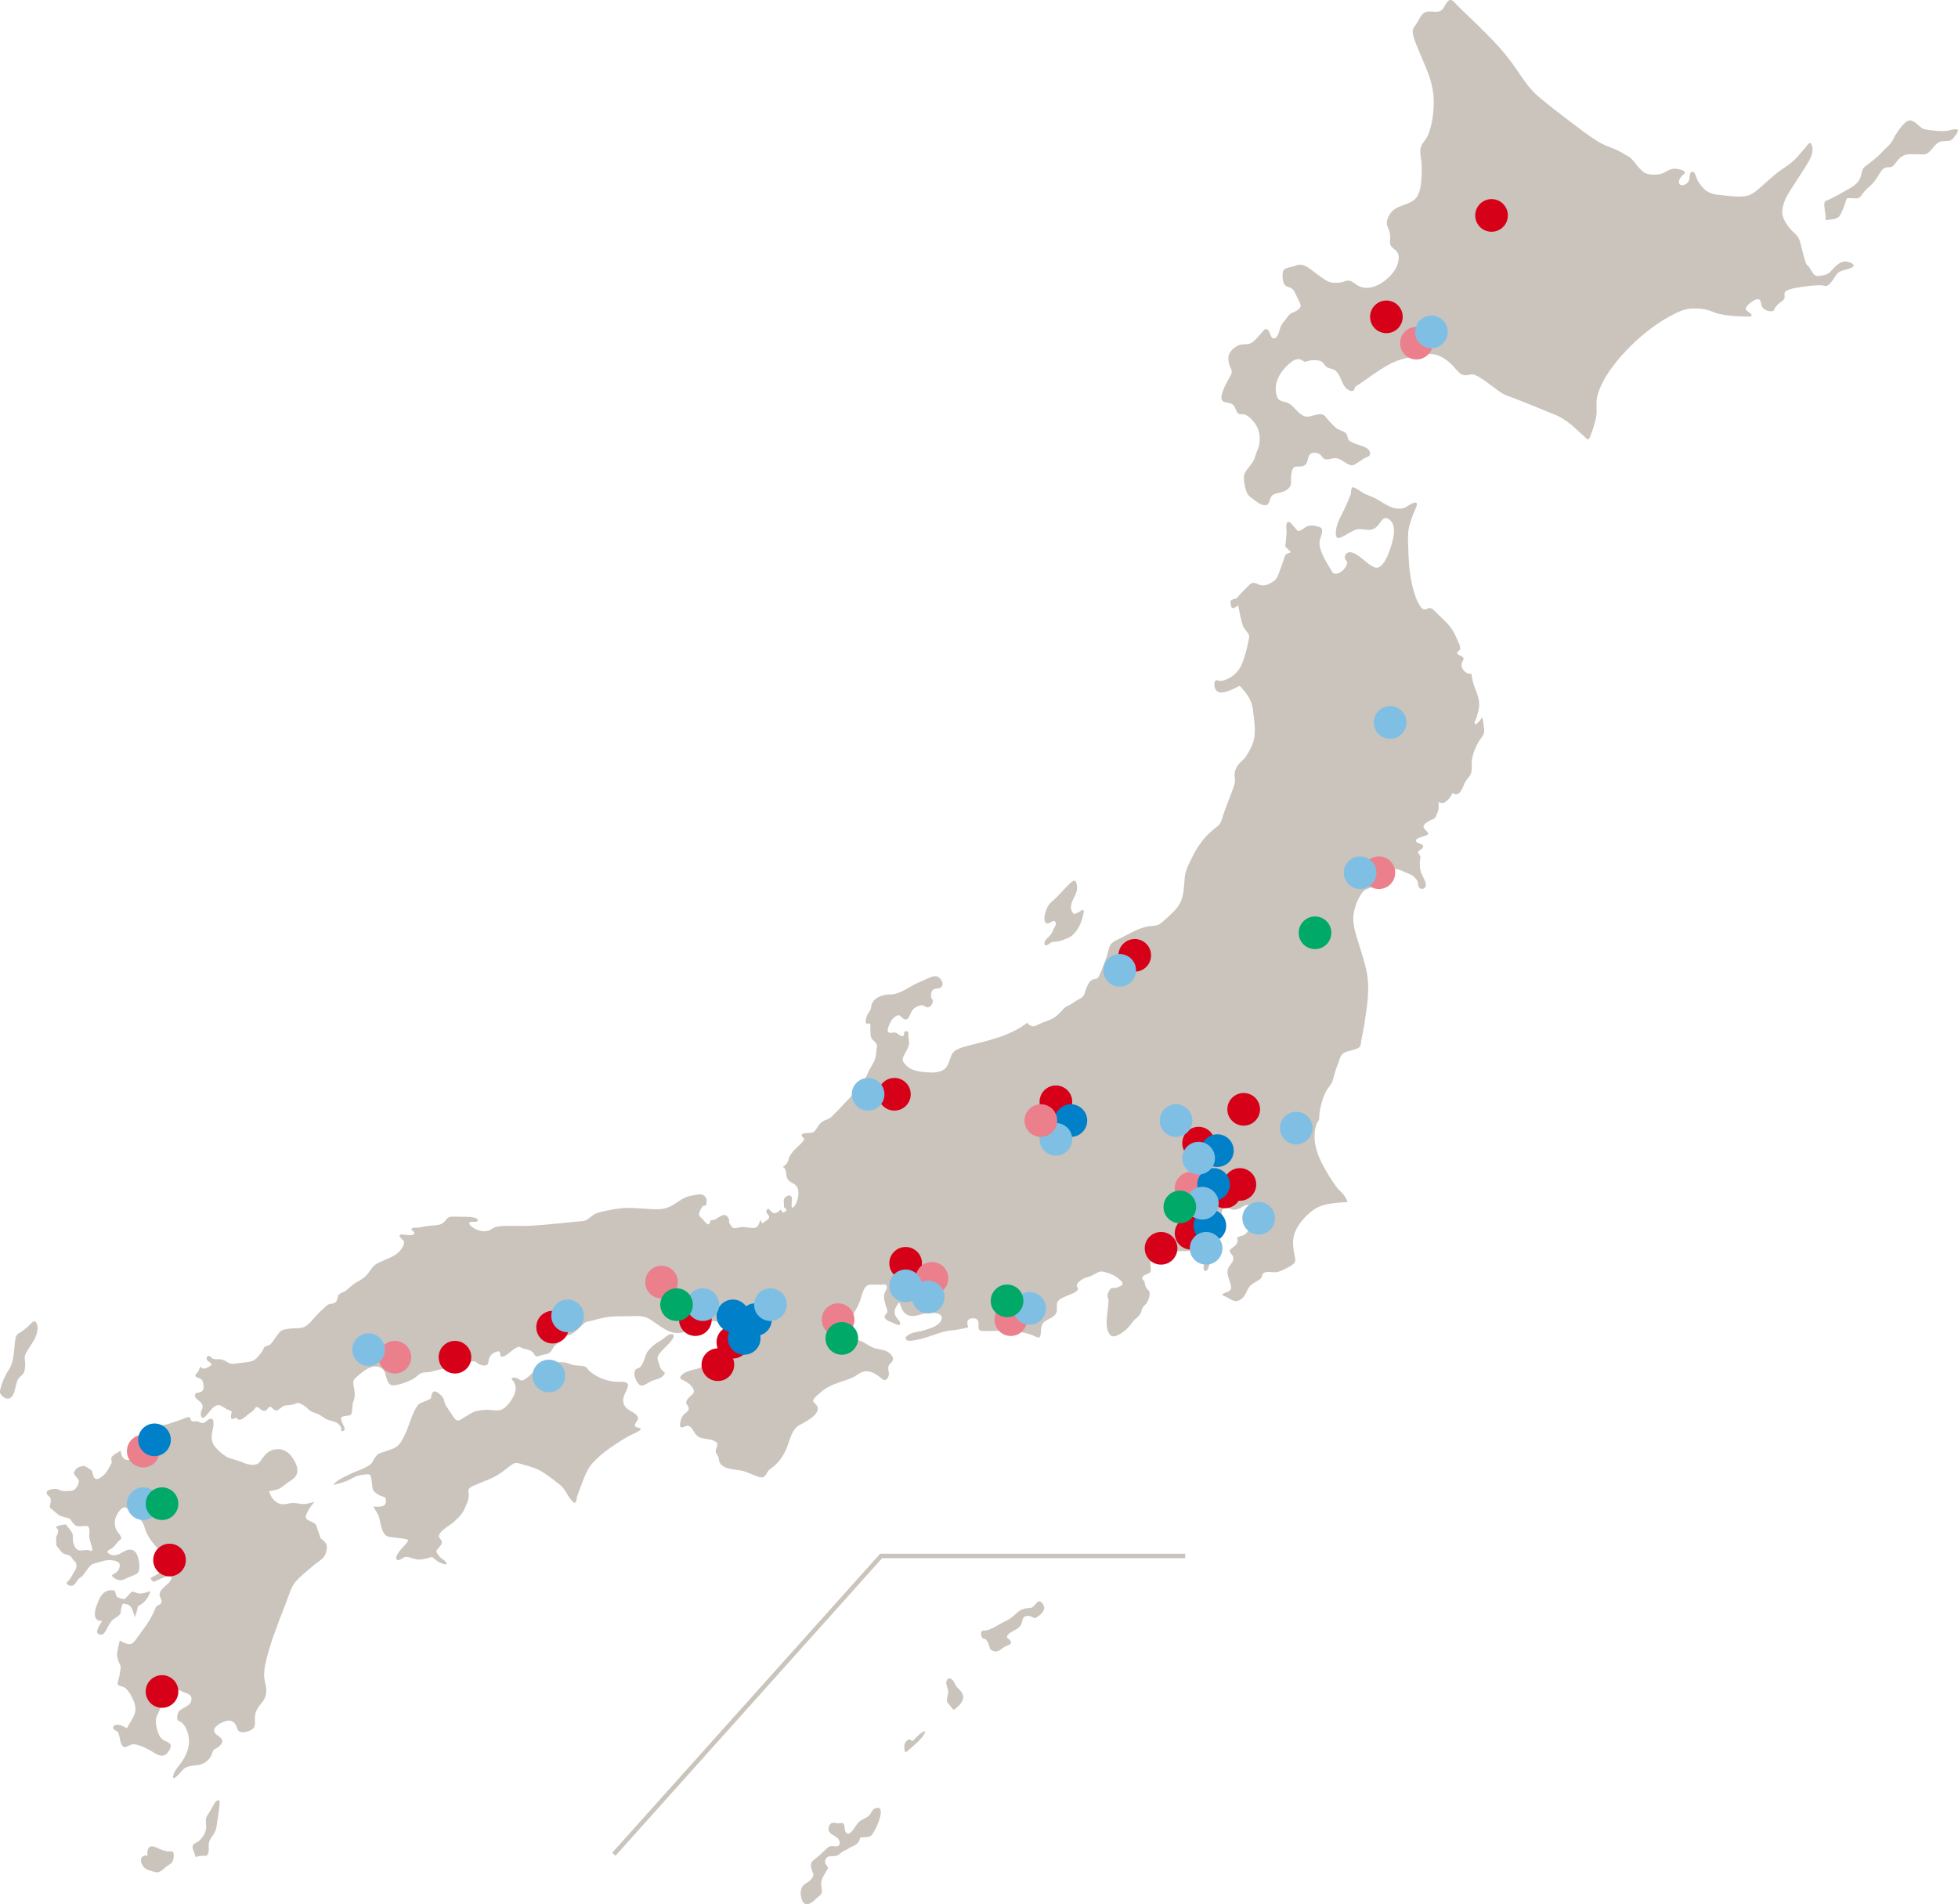 <?xml version="1.0" encoding="UTF-8"?>
<svg id="_レイヤー_2" data-name="レイヤー_2" xmlns="http://www.w3.org/2000/svg" viewBox="0 0 440 427.9">
  <defs>
    <style>
      .cls-1 {
        fill: #d70019;
      }

      .cls-2 {
        fill: #80bfe4;
      }

      .cls-3 {
        fill: #eb808c;
      }

      .cls-4 {
        fill: none;
        stroke: #cac4bc;
      }

      .cls-5 {
        fill: #cac4bc;
      }

      .cls-6 {
        fill: #00a968;
      }

      .cls-7 {
        fill: #0080c8;
      }
    </style>
  </defs>
  <g id="main">
    <g>
      <g>
        <path class="cls-5" d="M333.11,161.17c-.12.22-1.53,2.13-1.72,1.44-.12-.4.33-1.09.44-1.46.23-.7.41-1.5.53-2.23.23-1.4-.43-3.15-.95-4.4-.41-.99-.62-2.09-.77-3.16-.52.21-1.07-.07-1.46-.43-.78-.74-.98-1.54-.43-2.48.46-.79-.28-.9-.85-1.24-.93-.55-.23-.72.11-1.17.38-.51-.27-1.65-.47-2.15-.43-1.08-.97-2.13-1.66-3.04-.77-1.01-1.77-1.86-2.67-2.73-.43-.41-1.41-1.67-2.1-1.47-.69.21-1.04.64-1.67-.06-.15-.18-.3-.38-.42-.58-.45-.7-.78-1.49-1.04-2.29-1.19-3.45-1.45-7.27-1.52-10.93-.03-1.35-.16-2.82.14-4.15.3-1.32.76-2.58,1.26-3.82.12-.29.86-1.57.41-1.81-.69-.37-2.09.94-2.79,1.15-2.27.65-4.22-.92-6.11-2.01-.88-.52-1.84-.77-2.75-1.22-.83-.41-1.67-1.21-2.57-1.43-.55-.14-.38,1.31-.54,1.67-.32.73-.61,1.47-.92,2.2-.76,1.78-2.02,3.63-2.33,5.56-.06.41-.26,1.8.36,1.94.6.13,1.45-.5,1.95-.77.67-.36,1.34-.79,2.05-1.06,1.16-.42,2.4.24,3.6-.04,1.01-.24,1.58-1.06,2.16-1.9.66-.94,1.46-.85,2.2,0,1.33,1.52.42,4.4-.13,6.1-.39,1.23-1.76,4.96-3.51,4.3-1.88-.73-3.13-2.7-5.06-3.32-.86-.28-1.74.15-1.67,1.24.03.45.34.46.49.78.14.31-.07.74-.21,1.01-.43.83-1.19,1.49-2.06,1.69-.94.21-1.07-.46-1.51-1.15-.86-1.35-1.67-2.74-2.17-4.3-.27-.81-.33-1.45-.11-2.28.2-.73.96-2.31-.02-2.69-.82-.33-1.77-.53-2.65-.28-.76.2-1.4,1.04-2.16,1.14-.52.07-2.17-3.17-2.67-1.69-.2.59,0,1.31-.03,1.93-.04.8-.12,1.6-.19,2.4-.04.33-.2.76.04.99.39.36.78.73,1.16,1.1-.48.23-1.2.34-1.38.89-.31.98-.65,1.95-1.02,2.91-.28.74-.59,1.96-1.21,2.49-.95.8-2.42,1.54-3.6,1-.56-.26-1.26-.6-1.84-.18-.39.28-.73.65-1.07.99-.7.7-1.37,1.43-2.04,2.17-.37.42-1.48.2-1.44.9.03.41.03.98.3,1.31.3.37,1.15-.31,1.42-.51.28,1.48.56,2.99,1.01,4.44.29.91,1.04,1.38,1.4,2.2.17.39-.04,1-.11,1.39-.33,1.71-.77,3.43-1.41,5.03-.74,1.82-2.13,3.12-3.92,3.72-.36.13-.76.22-1.16.19-.23-.02-.5-.23-.73-.16-.57.18-.46,1.28-.32,1.71.59,1.8,2.77.86,3.92.36.53-.23,1.04-.48,1.54-.76.21-.11.64.52.77.67,1.28,1.41,2.1,2.81,2.34,4.77.23,1.88.55,3.91.36,5.81-.17,1.58-1.17,3.44-2.03,4.7-.51.74-1.28,1.17-1.78,1.91-.49.73-.83,1.76-.64,2.65.27,1.27-.54,2.88-.96,4.03-.55,1.51-1.16,3.01-1.67,4.53-.25.77-.49,1.86-1.15,2.37-.5.39-1,.76-1.47,1.18-1.76,1.55-3.08,3.39-4.16,5.53-.74,1.48-1.67,3.13-1.83,4.84-.16,1.69-.17,3.35-.71,4.98-.62,1.85-2.3,3.22-3.67,4.46-.54.49-1.18,1.13-1.88,1.33-.62.18-1.31.12-1.94.24-2.34.41-4.47,1.81-6.6,2.84-.69.33-1.53.7-1.96,1.41-.31.53-.4,1.31-.59,1.9-.53,1.61-1.1,3.23-1.81,4.77-.22.49-.37.85-.94.89-1.12.09-1.56,1.05-2,2.02-.23.53-.39,1.47-.75,1.91-.28.35-.91.6-1.28.82-.8.51-1.62,1.11-2.48,1.48-.4.17-.72.62-1.01.92-.47.51-.96,1.01-1.51,1.41-1.14.82-2.59,1.05-3.82,1.72-.45.25-.94.47-1.45.31-.19-.06-1.18-.48-.83-.85-3.87,3.02-8.59,4.03-13.17,5.2-1,.25-2.02.51-2.94,1.02-.89.5-1.15,1.26-1.47,2.23-.32.96-.7,1.92-1.62,2.37-.86.42-1.88.52-2.8.47-1.32-.05-2.62-.17-3.88-.63-.74-.25-1.35-.75-1.87-1.37-.63-.76-.46-1.19-.04-2,.34-.67.78-1.35,1-2.08.2-.67-.08-1.63-.13-2.31,0-.2.08-.63-.08-.77-.22-.2-.68-.16-.78.17-.1.29-.06.91-.5.84-.44-.08-.85-.46-1.22-.71-.56-.37-1.25.17-1.81-.13-.68-.37.43-2.44.68-2.8.33-.45,1.43-1.53,1.97-.87.49.58,1.32,1.16,1.82.33.43-.71.66-1.69,1.37-2.16.46-.32,1-.57,1.55-.62.55-.05.85.45,1.37.48.71.03,1.55-1.3.96-1.93-.38-.41-.18-1.56.14-1.94.49-.57,1.52-.11,2.05-.79.56-.71-.17-1.85-.79-2.18-.91-.5-2.02.22-2.88.58-.98.41-1.97.84-2.91,1.36-1.61.9-3.26,2.05-5.14,2.01-1.58-.02-3.98.8-4.13,2.82-.06.74-.59,1.18-.88,1.83-.27.59-.79,2.25.31,1.88.57-.2.37.83.39,1.22.04.63-.03,1.76.4,2.27.49.57,1.26.97,1.07,1.88-.17.82-.13,1.66-.38,2.47-.31,1.02-.93,1.82-1.41,2.73-.29.55-.49,1.14-.78,1.7-1.04,2.07-2.9,3.7-4.43,5.36-.8.87-1.61,1.73-2.44,2.56-.45.43-1.02,1.14-1.64,1.32-.96.28-1.62.76-2.19,1.63-.48.73-.68,1.29-1.53,1.41-.47.07-1.64,0-2.01.29-.3.23.14.78.34.88.36.19-.22.83-.34.97-.63.73-1.4,1.29-2.02,2.03-.33.39-.65.82-.86,1.31-.2.43-.2.89-.48,1.3-.22.31-.51.58-.84.76-.23.11-.02.18.11.28.67.5.4,1.8.81,2.52.48.84,1.55.93,2.1,1.74.51.77.37,1.96.19,2.82-.09.39-.77,2.15-1.28,1.88-.21-.11,0-1.64-.01-1.98-.05-.97-.89-.84-1.48-.33-.28.25-.44.61-.35,1.01.1.41-.02.82.06,1.21.06.27.62.3.55.68-.04.22-.87.78-.98.41-.3-.95-.48-.27-1.06.07-.89.54-1.24,0-1.81-.65-.28-.31-.6,0-.67.35-.13.57.43.71.6,1.15.22.61-.63.97-1.01,1.29-.7.61-.59.19-.93-.46-.18.49-.43,1.45-.9,1.69-.87.45-2.28-.14-3.23-.06-.55.04-1.08.24-1.64.26-.53.02-.66-.33-.96-.72-.29-.39-.33-.49-.3-.94.04-.54-.55-1.31-1.07-1.3-.78,0-1.61.88-2.37,1.1-.24.07-.72-.04-.82.26-.08.21-.03.78-.39.73-.53-.08-.83-.6-1.15-.99-.28-.35-.68-.57-.91-.95-.3-.45.7-2.49,1.13-2.26.61.32.58-1.39.43-1.66-.61-1.05-1.53-.94-2.48-.74-.77.16-1.49.24-2.21.57-1.18.53-2.17,1.41-3.33,1.99-1.8.93-3.75.66-5.67.54-1.82-.1-3.69-.31-5.5-.09-1.11.13-2.21.32-3.3.55-.9.19-1.94.36-2.75.85-.7.44-1.23,1.11-2.03,1.37-.58.18-1.22.16-1.83.21-3.44.32-6.88.76-10.33.94-1.91.1-3.83-.03-5.74.03-.74.03-1.49.07-2.21.27-.55.16-.96.6-1.49.77-.86.29-1.97.15-2.79-.23-.28-.13-1.84-.95-1.54-1.5.29-.55,1.44.07,1.81-.41.29-.38-.41-.67-.63-.73-.96-.27-2-.2-2.99-.21-.78,0-1.58-.09-2.37-.01-.42.04-.72.22-.99.56-.5.65-1,1.13-1.81,1.26-1.15.17-2.29.18-3.45.42-.43.1-.88.2-1.33.23-.33.02-1-.15-1.22.23-.25.43.74.55.56,1.05-.26.73-2.23.22-2.77.22-1.13,0-.1.95.27,1.3.68.62-.4,2.05-.82,2.52-1.01,1.11-2.79,1.64-4.09,2.27-.49.24-1.09.46-1.51.83-.63.57-1.07,1.39-1.62,2.04-.69.82-1.42,1.24-2.33,1.73-.89.48-1.59,1.2-2.36,1.86-.54.45-1.79.63-1.93,1.41-.2,1.14-.5,1.55-1.65,1.65-.75.07-1.27.78-1.83,1.28-.8.7-1.5,1.46-2.19,2.28-.63.73-1.36,1.53-2.3,1.76-.98.24-2.09.1-3.1.26-.67.11-1.5.2-1.99.75-.6.65-1.05,1.43-1.58,2.14-.19.25-.4.53-.66.72-.31.23-.74.21-1.06.41-.32.2-.35.58-.53.89-.3.47-.67.88-1.02,1.31-.61.79-1.32,1.14-2.29,1.26-1.08.13-2.17.3-3.26.4-.97.1-1.55-.59-2.44-.91-.72-.25-1.58.03-2.23-.25-.3-.13-.41-.51-.74-.58-.38-.08-.67.24-.62.64.08.76,1.86,1,.7,1.65-.77.43-1.31.85-2,.19-.21-.2-.45.73-.5.87-.16.37-.61.49-.68.9-.08.51.48.61.81.73.47.18.75.41.86.94.22,1.06.29,2.06-.92,2.28-.33.07-.64-.01-.83.36-.21.43.08.87.4,1.13.88.7,1.69,1.31,1.02,2.49-.32.57-.25,2.24.67,1.53.76-.6,1.25-1.57,2.02-2.2.94-.77,1.5-.53,2.47.14.47.32.93.48,1.45.69.31.13.01.77,0,1.04-.02.35-.02.82.41.77.14-.02.72-.34.78-.28.61.8,1.22.4,1.86-.08.53-.4,1.05-.95,1.63-1.26.68-.36.78-1.61,1.62-.85.69.62,1.36,1.03,1.98.11.7-1.05.98.26,1.79.44.58.12,1.4-1.01,2.05-1.1.92-.13,1.68-.07,2.51-.5.65-.34,1.73.44,2.22.83.36.28.63.67,1.03.9.46.27.98.4,1.47.58.83.31,1.49,1.01,2.33,1.34.66.25,1.35.37,1.99.66.51.23,1.33,1.09,1.08,1.73-.13.33,1.07.35.74-.63-.16-.48-.93-1.7-.71-2.22.14-.34,1.61-.41,1.95-.52.73-.25.41-2.25.73-2.96.49-1.08.39-2.11.18-3.25-.2-1.06-.37-1.57.46-2.28,1.4-1.2,3.48-3.15,5.39-2.27,1.02.48,1.12,1.12,1.38,2.14.18.69.63,1.95,1.47,1.91,1.48-.08,3.12-.69,4.45-1.35.67-.33,1.08-.91,1.71-1.27.79-.46,1.64-.23,2.47-.45.62-.16,1.24-.33,1.86-.48.4-.09,1.11-.37,1.45-.09.21.15,1.14-.67,1.3-.79.5-.38.66-.28,1.29-.26.82.04,1.51-.06,2.29-.35.4-.14.81-.31,1.23-.36.55-.07.73.23,1.17.53.54.35,2.12.82,2.26-.24.16-1.13.4-1.85,1.5-2.31.59-.26,1.23-.48,1.19.38-.07,1.25,1.37.23,1.84-.12.53-.4,2.06-1.88,2.74-1.4.58.4,1.45.4,2.09.7.32.15.65.35.85.67.23.38.35.72.85.67.38-.04.72-.26,1.09-.34.46-.09.89-.11,1.33-.32.93-.43.93-1.45,1.75-2,.7-.46,1.26-1,1.81-1.66.25-.3,1.21-.45,1.57-.64,1.12-.58,1.87-1.53,2.8-2.38.55-.51,1.1-.49,1.78-.66,1-.24,1.98-.54,3-.73,1.77-.35,3.66-.26,5.46-.29,1.45-.03,3.19-.22,4.49.58,1.64.99,3.12,2.35,4.95,2.97,1.92.65,4.06-.26,5.83-1.02,1.52-.64,3.87-2.41,5.3-.71,1.44,1.72-.12,4.37-1.19,5.77-1.18,1.53-2.07,3.79-4.08,4.23-1.03.23-2.01.43-2.94.98-.47.28-1.38,1.01-.51,1.43.89.44,1.69.83,2.31,1.69.61.84.51,1.31-.23,1.91-.39.32-.79.69-1.01,1.17-.24.54.04.78.3,1.21.67,1.11-.68,1.45-1.12,2.11-.39.58-.64,1.38-.65,2.09-.03.99.77.46,1.31.27,1-.37,1.5.83,1.99,1.55.63.93,1.31,1.17,2.35,1.31.8.11,1.82.23,2.49.76.73.58-.4,1.55-.06,2.37.18.43.48.71.58,1.18.07.39.09.78.3,1.13.56.93,1.68,1.21,2.63,1.39.84.16,1.7.2,2.54.4.82.21,1.61.61,2.4.9.58.21,1.42.66,2.05.52.76-.17,1.02-1.46,1.67-1.87,1.82-1.19,3.13-3.05,3.9-5.17.6-1.67,1.04-3.79,2.67-4.68,1.26-.69,3.74-1.85,4.12-3.48.19-.77-.54-1.23-.94-1.71-.48-.56,1.02-1.65,1.35-1.96,1.54-1.44,3.14-2.04,5.05-2.67.79-.26,1.58-.5,2.35-.86.77-.34,1.38-.95,2.19-1.24,1.71-.61,3.22.48,4.55,1.61.8.68,1.56-.62,1.43-1.38-.07-.47-.2-.99-.11-1.47.09-.49.54-.73.82-1.1.68-.89-.38-1.91-1.11-2.28-.92-.47-1.98-.46-2.94-.8-.88-.29-1.67-.92-2.5-1.34-.74-.37-1.82-.58-2.45-1.11-.61-.5-.86-1.51-.91-2.28-.07-.97.41-1.57.88-2.34.88-1.42,1.7-2.81,2.14-4.44.21-.79.48-1.72,1.05-2.3.56-.59,1.66-.42,2.37-.41.41,0,.82.03,1.23.02.22,0,.61-.13.8,0,.79.55-.3,1.67-.36,2.27-.09.99.28,2.05.59,2.97.12.37.26.75.06,1.11-.13.25-.43.43-.49.72-.19.81,1.3,1.26,1.78,1.46.23.1,1.85,1.03,1.69.06-.1-.55-.65-.9-.91-1.35-.24-.4-.37-.88-.32-1.35.04-.48.26-.83.5-1.23.25-.41.53-.95.73-.28.23.77.55,1.59,1.18,2.1,1.69,1.35,3.84-.25,5.61-.22,1.09,0,3.32.25,2.33,1.91-.74,1.24-2.52,1.68-3.77,2.07-1.14.37-2.39.33-3.43.98-.26.16-.94.61-.66,1.02.33.48,1.19.35,1.65.28,2.37-.31,4.55-1.31,6.85-1.95.94-.28,1.93-.29,2.89-.45.89-.16,1.77-.33,2.65-.53-.14-.4-.25-.88-.17-1.31.17-.84,1.38-.88,1.97-.59.74.34.43,1.44.54,2.1.1.61.7.6,1.18.61,1.68.02,3.36-.09,5.04-.09,1.85,0,3.64.32,5.41.85.53.15,1.41.72,1.94.68.48-.04.43-1.92.49-2.26.36-2.08,2.9-1.69,3.45-3.46.21-.67-.1-1.69.21-2.26.38-.7,1.47-1.08,2.12-1.37.77-.35,1.81-.61,2.38-1.3.4-.51-.51-.74-.03-1.44.55-.78,1.5-1.27,2.37-1.49.92-.22,1.6-.79,2.44-1.13.69-.29,1.57.08,2.25.29.85.28,1.5.61,2.17,1.2.49.42,1.44,1.11.54,1.62-.44.24-.92.43-1.41.49-.35.06-.62-.13-.9.17-.37.4-.9,1.38-.62,1.96.31.67.06,1.83,0,2.53-.16,1.79-.72,4.36.5,5.86.6.75,1.74.12,2.37-.26,1.11-.65,1.93-1.54,2.68-2.6.58-.84,1.58-1.22,1.92-2.24.13-.39.21-.82.45-1.15.27-.37.63-.58.88-.99.37-.66.71-1.6.55-2.38-.07-.36-.33-.44-.54-.7-.28-.35-.42-.82-.51-1.27-.02-.11-.02-.42-.11-.49-.21-.16-.49-.43-.45-.73.09-.88,1.93-.71,1.93-1.69,0-.72-.27-1.38,0-2.08.32-.85,1.39-1.24,2.14-1.53,2.15-.83,4.48-.67,6.73-.74.57-.02,1.33-.12,1.85.18.51.3,1.33,1.4,1.4,2,.09.69-.61,1.41-.13,2.12.58.83,1-.71,1.1-1.05.21-.71.89-.67,1.35-1.19.52-.57.26-.61-.16-1.2-.42-.6-.9-1.2-1.2-1.86-.37-.8.72-1.88.58-2.76-.18-1.16.75-1.59,1.58-1.96.51-.22,1.43-.49,1.14-1.11-.28-.6-.57-1.35-.43-2.04.13-.68.89-1.18,1.48-.8.72.46,1.3.52,2.12.25.8-.26,1.44-.93,2.31-.93s3.71,2.62,2.57,3.52c-.35.27-.81.28-1.18.55-.33.25-.61.6-.86.93-.46.63-.86,1.54-1.6,1.82-.4.14-.84.22-1.21.43-.37.21-.07.42-.08.76-.05,1.1-1.01,1.39-1.65,2.03-.54.54.41.93.61,1.57.35,1.11-.65,1.71-1.07,2.61-.46,1.01.13,2.3.43,3.29.33,1.09.42,1.66-.74,2.1-.2.07-.96.25-.98.55-.02.23.77.49.91.56.71.36,1.61,1.07,2.42.87.91-.23,1.59-.96,1.97-1.83.45-1.02.79-1.63,1.74-2.2.5-.29,1.03-.58,1.48-.96.34-.28.31-.45.43-.84.28-.96,1.85-.67,2.5-.62,1.02.08,1.85-.37,2.74-.82.6-.31,1.84-.81,2.09-1.56.19-.58-.11-1.42-.21-1.99-.19-1.13-.31-2.3-.12-3.44.42-2.36,2.37-4.56,4.13-5.95,1.75-1.38,3.7-1.65,5.82-1.86.66-.07,1.33-.13,1.99-.13.56,0-.7-1.73-.79-1.83-.49-.54-1.04-.98-1.49-1.58-.55-.73-1.04-1.5-1.53-2.28-1.88-3.08-3.75-6.33-3.34-10.16.11-.95.37-1.92.96-2.67,0-1.32.24-2.64.6-3.9.28-1,.64-1.94,1.17-2.83.37-.6,1.08-1.35,1.27-2.03.37-1.26.68-2.6,1.21-3.79.3-.68.4-1.54.9-2.11.53-.61,1.51-.75,2.23-.96.54-.17,1.52-.34,1.84-.9.19-.32.19-.96.26-1.33.23-1.14.48-2.28.66-3.42.61-4.02,1.37-8.18.51-12.21-.44-2.09-1.13-4.09-1.75-6.13-.54-1.75-1.17-3.61-1.22-5.47-.05-1.83.77-4,1.7-5.52.36-.6.76-1.02,1.41-1.26.49-.18,1.6-.49,1.05-1.29-.16-.23-1.04-.49-.94-.83.25-.77,1.55-1.2,2.21-1.37.51-.13.55-.22.66.3.12.52.23,1.06.35,1.58.61-.87,1.65-2.7,2.74-2.85.81-.11,1.68.36,2.39.66.77.33,1.5.51,2.14,1.11.3.3.61.65.76,1.06.13.37.06.76.24,1.13.44.89,1.69.48,1.6-.51-.08-1.01-.88-1.92-1.14-2.89-.28-1.03-.27-2.16-.08-3.21.07-.4-.44-.71-.52-1.14-.07-.45,1.68-.9.98-1.64-.29-.32-1.42-.43-1.48-.91-.1-.64,1.76-1.02,2.14-1.16.73-.28.79-.56.22-1.09-.62-.59-.97-1.06-.17-1.7.59-.47,1.29-.8,1.97-1.1.31-.13.55-1.04.7-1.35.35-.76.25-1.52.25-2.37,1.41.93,2.5-.91,3.19-1.99,1.45,1.14,2.22-1.19,2.68-2.26.32-.73.85-1.12,1.24-1.77.53-.88.25-2.28.37-3.28.2-1.67.99-3.49,1.93-4.83.52-.76.94-1.13.83-2.16-.1-.91-.24-1.82-.4-2.72M231.02,229.71s.07-.07.07-.07c0,0-.04.02-.07.07M235.84,207.39c.55-.25,1.22-.9,1.44.14.06.32-.22.64-.35.9-.31.54-.45,1.13-.84,1.63-.39.51-1.39,1.18-1.39,1.91,0,.91.95.24,1.28-.04.46-.37.86-.25,1.45-.33.89-.11,1.81-.47,2.64-.85,1.66-.77,2.72-2.75,3.18-4.55.12-.45.67-2.2-.23-1.6-.25.17-1.55.99-1.79.72-1.34-1.59.04-3.19.65-4.81.24-.64.2-1.6-.04-2.23-.3-.76-.98-.15-1.37.21-1.46,1.37-2.71,2.96-4.24,4.26-.81.69-1.17,1.67-1.42,2.72-.2.8-.24,2.51,1.02,1.93M414.36,58.8c-.96.14-1.76.87-2.4,1.58-.7.75-1.09,1.25-2.13,1.44-.76.14-1.61.48-2.22-.18-.54-.58-.83-1.54-1.45-2.03-.39-.3-.55-1.12-.68-1.57-.26-.85-.48-1.73-.69-2.6-.16-.67-.28-1.31-.61-1.92-.41-.77-.95-1.1-1.51-1.68-.98-1.03-2.3-2.84-2.18-4.39.16-1.99,1.12-3.61,2.16-5.19,1.03-1.56,2.03-3.15,3.03-4.73.89-1.4,2.28-3.45,1.31-5.22-.32-.57-.89.4-1.11.66-.6.69-1.2,1.39-1.8,2.08-1.14,1.33-2.4,2.17-3.83,3.14-1.34.91-2.53,2.08-3.77,3.14-1.11.95-2.44,2.36-3.89,2.67-1.66.35-3.48.1-5.16-.08-1.52-.17-3.05-.19-4.27-1.27-.72-.64-1.37-1.45-1.79-2.35-.2-.44-.52-2.09-1.31-1.63-.49.28-.3,1.48-.55,1.99-.3.64-1.5,1.37-2.08.69-.45-.52.2-1.47.54-1.85.17-.18.64-.42.64-.7,0-.39-.64-.57-.9-.66-.9-.28-1.93-.36-2.79.13-.87.5-1.52.89-2.53.94-.85.06-1.9.06-2.69-.33-.67-.34-1.24-1.02-1.74-1.59-.64-.72-1.12-1.61-1.94-2.08-1.17-.67-2.36-1.42-3.62-1.89-1.11-.42-2.23-.86-3.27-1.5-2.12-1.29-4.13-2.88-6.13-4.38-2.49-1.88-4.98-3.79-7.37-5.82-2.06-1.76-3.44-3.98-4.99-6.24-1.63-2.39-3.34-4.42-5.33-6.48-1.96-2.02-3.94-3.98-6-5.89-.64-.59-1.24-1.22-1.86-1.83-.32-.32-.99-1.19-1.49-1.19-.85,0-1.31,1.65-1.85,2.15-.9.84-2,.39-3.06.45-1.77.11-1.92,1.68-2.88,2.95-.44.6-.76.92-.7,1.72.07.87.4,1.71.7,2.5.92,2.38,2.03,4.68,2.9,7.07.89,2.44,1.25,4.93,1.09,7.54-.13,2.01-.5,4.07-1.23,5.93-.51,1.26-1.7,2.03-1.76,3.48-.04.97.2,1.92.27,2.88.08,1.07.07,2.15,0,3.23-.12,1.78-.3,4.09-1.84,5.17-1.74,1.23-3.99,1.07-5.27,3.07-.43.67-.82,1.6-.63,2.43.12.51.41.96.54,1.48.18.75.2,1.52.1,2.27-.13.9.66,1.4,1.22,1.88.55.46.77.97.76,1.71-.05,2.29-1.73,4.18-3.41,5.39-1.65,1.18-3.84,1.94-5.72.91-.72-.39-1.38-1.17-2.25-1.15-.55.01-1.05.3-1.59.4-.6.11-1.22.12-1.82.08-1.24-.1-2.23-.99-3.26-1.7-1.47-1.02-3.29-3.03-5.17-2.12-.73.36-2.47.33-2.76,1.24-.24.78-.14,2.43.36,3.07.43.54,1.12.43,1.62.82.57.45.92,1.43,1.23,2.09.2.46.91,1.48.69,2.01-.29.72-1.28,1.13-1.92,1.38-.72.28-1.27,1.36-1.78,1.92-.6.65-.79,1.24-1.05,2.1-.17.61-.45,1.58-1.15,1.7-.67.11-.91-1-1.11-1.47-.25-.57-.75-.9-1.23-.35-.79.92-1.57,1.88-2.51,2.64-.96.78-1.84.31-2.89.64-.98.31-2.21,1.28-2.48,2.37-.22.88.02,1.86.34,2.68.11.28.34.57.35.88.02.58-.37,1.17-.64,1.63-.6,1.05-1.16,2.06-1.5,3.24-.3,1.04-.41,1.87.77,2.11.95.2,1.57.18,2.06,1.14.25.5.48,1.44,1.12,1.51.37.04.72-.05,1.09.08.9.31,1.69,1.2,2.26,1.95,1.1,1.44,1.35,3.44.92,5.21-.1.36-.26.7-.4,1.04-.31.8-.47,1.69-.93,2.41-.52.81-1.17,1.51-1.69,2.32-.42.66-.39,1.37-.29,2.14.1.84.29,1.68.61,2.46.33.79.74.96,1.37,1.44.77.59,1.51,1.26,2.48,1.4,1.06.15,1.11-.57,1.4-1.42.33-.97,1.1-1.18,1.97-1.35.83-.16,1.74-.48,2.33-1.18.69-.84.22-1.83.42-2.81.13-.7.23-1.83,1.04-1.9.8-.06,1.78.15,2.33-.64.42-.6.33-1.6.84-2.12.51-.52,1.7-.4,2.24.02.63.47.67,1.15,1.54,1.13.72-.01,1.53-.38,2.23-.26.78.13,1.53.75,2.21,1.13.55.3,1.05.63,1.66.34.81-.39,1.53-.98,2.3-1.45.48-.29,1.46-.41,1.34-1.17-.16-.95-.95-1.3-1.71-1.57-.91-.31-1.84-.56-2.7-1.04-.88-.48-.45-1.47-1.14-1.97-.7-.51-1.61-.61-2.26-1.22-.86-.79-1.59-1.61-2.32-2.51-.95-1.17-3.24.4-4.43.07-1.79-.49-2.56-2.68-4.28-3.18-.66-.2-1.58-.26-1.94-.98-.29-.54-.4-1.19-.42-1.79-.09-2.36,1.29-4.37,2.92-5.82.95-.85,2.06-1.61,3.19-.75.28.22.46.28.79.15.75-.29,1.64-.34,2.43-.25.89.1,1.2.41,1.71,1.11.58.79,1.54.64,2.27,1.14,1.36.92,1.39,3.18,2.73,4.21.44.35,1.29.78,1.62.06.15-.32.03-.48.32-.66,3.59-2.27,6.73-5.2,10.89-6.26,1.07-.27,2.16-.48,3.24-.68,1.16-.23,2.29-.48,3.48-.26,1.7.33,3.11,1.4,4.31,2.67.91.96,1.73,2.3,3.16,1.99.68-.14,1.1-.27,1.76,0,.72.29,1.39.74,2.03,1.18,1.36.93,2.62,2.01,4.01,2.9.82.52,1.8.76,2.69,1.11,3.06,1.18,6.08,2.47,9.12,3.67,2.84,1.12,4.92,3.39,7.19,5.44.49.45.75-.37.91-.79.49-1.31.97-2.74,1.23-4.12.3-1.6-.16-3.23.29-4.81,1.11-3.9,3.88-7.36,6.54-10.17,3.19-3.38,7-6.34,11.1-8.35,1.36-.67,2.57-1.05,4.06-1.03,1.08,0,2.18.07,3.23.39.9.28,1.72.7,2.65.88,1.81.37,3.68.49,5.53.54.28,0,1.8.15,1.51-.42-.25-.51-1.46-.84-1.28-1.48.2-.74,2.67-2.75,3.23-1.7.27.52.16,1.14.57,1.62.46.56,1.76,1.05,2.42.65.25-.15.17-.4.31-.6.26-.36.57-.71.91-1.01.43-.38.98-.57,1.22-1.17.17-.42-.05-.87.08-1.24.13-.36.55-.53.85-.65.82-.33,1.71-.46,2.58-.59,1.61-.23,3.27-.5,4.89-.43.44.02.9.3,1.31.05.71-.44,1.23-1.29,1.68-2,.33-.48.58-.9,1.11-1.15.72-.32,1.52-.45,2.26-.71,2.1-.73-.4-1.68-1.43-1.53M437.49,29.4c-1.09.13-2.19.03-3.27-.1-.79-.1-1.8-.11-2.47-.61-.69-.51-1.27-1.25-2.08-1.54-.84-.3-1.51.33-2.06.93-.61.67-1.14,1.43-1.63,2.2-.38.62-.67,1.37-1.12,1.93-.6.76-1.41,1.36-2.06,2.09-.62.7-1.34,1.29-2.06,1.86-.55.45-1.11.88-1.68,1.3-.69.49-.74,1.78-1.03,2.53-.53,1.37-1.86,2.03-3.03,2.72-1.32.78-2.67,1.5-4.03,2.16-.21.1-.73.22-.86.43-.31.51-.08,1.53-.02,2.1.07.6.31,1.48.12,2.08.84-.15,2.64-.13,3.16-.93.72-1.11,1.13-2.52,1.56-3.78.11-.35.79-.23,1.09-.24.7-.03,1.39.28,1.95-.25.4-.38.66-.88,1.02-1.29.47-.54,1.06-1,1.56-1.49.64-.63,1.1-1.32,1.58-2.09.58-.96,1.07-1.88,2.25-1.82,1.14.07,1.3-.69,1.99-1.49.76-.88,1.49-1.39,2.62-1.43,1.12-.05,2.22.04,3.33.03.95,0,1.73-1.1,2.3-1.79.64-.78,1.16-1.15,2.16-1.2.9-.04,1.51.09,2.15-.66.2-.23,1.31-1.53,1-1.88-.32-.39-2.07.19-2.46.24M2.36,314.1c1.23-.88.96-3.03,1.75-4.24.46-.7,1.12-.84,1.38-1.77.23-.86.21-1.82.07-2.7-.12-.76.37-1.52.74-2.12.63-1,1.36-1.97,1.8-3.1.32-.84.6-2.3-.04-3.07-.51-.6-1.41.7-1.78,1-.67.57-1.36,1.15-2.12,1.55-.72.38-.77,1.65-.85,2.37-.2,1.76-.23,4.08-1.21,5.58-.88,1.32-1.62,2.96-2.01,4.53-.16.69-.16.93.3,1.44.52.55,1.27,1.01,1.96.52M72.07,345.74c-.27-.81-.56-1.62-.82-2.42-.15-.46-.23-.8-.65-1.05-.56-.34-1.26-.5-1.73-1-.69-.72,1.36-3.25,1.8-3.82-.62.23-1.26.4-1.91.49-1.26.18-2.39-.4-3.67-.12-1.28.28-2.15.4-3.27-.48-.68-.54-1.07-1.39-1.34-2.23.73-.19,1.54-.26,2.24-.57.73-.32,1.34-.99,2.01-1.43.79-.52,1.69-.97,2-1.98.32-1.04-.16-2.15-.66-3.03-1.06-1.89-2.75-2.9-4.83-2.27-.86.25-1.52.9-2.08,1.61-.39.5-.79,1.33-1.41,1.56-1.61.59-3.13-.43-4.61-.87-.83-.25-1.68-.41-2.43-.9-.81-.54-1.58-1.18-2.24-1.94-.67-.77-.96-1.56-.9-2.63.07-.97.67-2.65.27-3.56-.37-.82-1.4.2-1.75.46-.74.55-1.17-.12-1.92-.19-.38-.03-1.02.22-1.26-.24-.13-.25-.09-.69-.47-.67-.65.01-1.4.44-2,.64-.78.26-1.54.51-2.31.78-.78.28-1.55.42-2.38.41-.35,0-1.28-.26-1.5.12-.36.63-.12,1.58-.23,2.28-.17,1.07-.8,1.82-1.22,2.82-.38.89-.59,1.38-1.39,2-.78.6-1.87.62-2.82.55-1.05-.09-1.34-1.13-1.48-2.09-.61.43-1.53.79-1.97,1.41-.36.5.13,1.1-.08,1.45-.5.79-.97,1.97-1.67,2.57-.44.38-1.12,1-1.74.97-.64-.05-.84-1.19-.92-1.7-.04-.3-1.65-1.33-1.97-1.27-.83.18-1.51.32-1.99,1.14-.33.58-.17.64.21,1.15.16.23.78.84.75,1.13-.06.84-.55,1.6-1.2,2.06-.42.2-1.1.16-1.56.18-.36.01-.73.02-1.08-.05-.43-.08-.75-.37-1.2-.43-.53-.06-2.59.09-2.15,1.14.16.39.6.51.77.88.17.39.09.89.02,1.3-.09.53-.32.7.07,1.04.52.43,1.04.88,1.56,1.32.67.58,1.89.71,2.71.99.13.04.23.29.3.42.27.39.57.8.95,1.08.73.51,1.84.03,2.66.17.7.13.49,1.47.48,1.98-.02.94.28,1.71.54,2.6.07.24.22.65.13.91-.08.21-.73-.07-.88-.08-.65-.08-1.15.08-1.78.08-.95-.02-1.35-.86-1.6-1.73-.2-.71.05-1.57-.26-2.19-.31-.63-.78-1.18-1.23-1.7-.31-.35-.47-.22-.93-.13-.34.07-1.23.14-1.42.51-.09.15.29.32.35.42.2.35.04.84-.08,1.18-.19.5-.35.65-.29,1.17.04.38-.04,1.24.19,1.53.37.46.73.91,1.1,1.36.44.56,1.5.41,2,.93.33.33.47.77.85,1.05.34.25.44.69.44,1.09,0,.48-.25.82-.48,1.23-.37.68-.75,1.38-1.22,1.98-.12.16-.47.39-.5.59-.06.38.59.59.83.64.88.17,1.29-.85,1.76-1.45.24-.29.51-.39.78-.61.38-.31.65-.76.92-1.14.52-.71,1.03-1.61,1.87-1.79,1.3-.28,2.55-.92,3.9-.75.78.1,2.05.28,1.85,1.39-.16.96-.76,1.46-1.53,1.82-.73.35.85,1.14,1.06,1.2.85.24,1.38-.04,2.11-.4.68-.34,1.46-.55,2.12-.91.88-.5.69-2.22.52-3.04-.16-.78-.43-1.84-1.16-2.23-.93-.5-1.9.03-2.72.51-.86.5-1.79.82-2.7.26-1.14-.71.17-.95.66-1.36.7-.55,1.14-1.43,1.85-1.94.51-.37-.61-1.5-.79-1.81-.56-.94-.69-2.07-.31-3.13.27-.73,1.25-2.45,2.19-2.21.33.09.58.43.81.68.34.37.7.61,1.13.88,1,.59,2,1.59,2.31,2.79.67,2.6,2.59,4.44,4.32,6.28.08.09.75.68.72.79-.16.61-.31,1.21-.47,1.82-.27,1.06-1.66,1.79-2.54,2.25-.59.31-.89.45-.23,1.02.37.33.65.04,1.07-.14.84-.34,1.83-.93,2.76-.91.9.02.24,1.03-.08,1.39-.71.79-1.86,1.4-2.13,2.53-.18.77.82,1.5.28,2.2-.27.36-.95.42-1.1.79-.64,1.57-1.4,2.98-2.37,4.34-.55.77-1.1,1.55-1.67,2.3-.39.51-.93,1.45-1.56,1.64-.83.23-1.83-.34-2.53-.77-.24.9-.45,1.83-.59,2.76-.15.96.27,2,.7,2.81.2.39.01,1.01-.04,1.43-.1.9-.35,1.69-.55,2.55-.17.76,1.19.73,1.58,1.03.76.59,1.32,1.55,1.75,2.42.52,1.1.91,2.31.49,3.52-.41,1.16-1.23,2.12-1.75,3.22-.69-.42-1.64-.94-2.48-.76-.36.08-.73.41-.55.84.21.48.84.39,1.09.92.44.93.3,2.2,1,3.01.5.58,1.38-.19,1.92-.34.76-.22,1.59.11,2.3.37,1.12.42,2.05.97,3.05,1.59.75.46,1.76.82,2.52.17.4-.34,1.1-1.35,1.01-1.95-.09-.7-1.3-.94-1.75-1.27-.66-.47-1.04-1.3-1.26-2.09-.23-.74-.34-1.55-.32-2.34.03-.77.36-1.18.66-1.86.79-1.76.83-4.44,2.85-5.07.9-.27,1.43-.01,2.23.44.66.37,2.17.59,2.24,1.56.14,1.98-2.16,1.95-2.93,3.16-.22.35-.43,1.42-.16,1.79.18.25.5.28.74.42.29.19.54.48.73.77,1.26,1.88,1.4,4.17.52,6.23-.35.81-.79,1.59-1.31,2.3-.56.73-1.17,1.37-1.53,2.28-.19.48-.39,1.43.33.87.63-.48,1.15-1.12,1.69-1.72,1.06-1.16,2.85-.77,4.2-1.26.83-.31,1.55-.88,2.04-1.66.23-.35.46-1.43.78-1.62.59-.34,1.13-.6,1.57-1.19.72-.96-.29-1.66-.99-2.15-1.97-1.4,1.45-3.13,2.63-3.16.75-.01,1.35.32,1.69,1.03.25.54.32,1.26.93,1.48.83.29,2.23-.12,2.89-.7.72-.64.35-2.1.47-2.97.14-1.01.67-1.87,1.32-2.6.89-1.01,1.31-2.02,1.19-3.42-.09-.94-.42-1.85-.47-2.79-.04-.97.12-1.94.32-2.89.92-4.29,2.59-8.4,4.15-12.45.5-1.33,1.02-2.64,1.5-3.98.58-1.64,1.82-2.76,3.08-3.84.77-.66,1.54-1.33,2.32-1.97.82-.67,2.06-1.26,2.43-2.36.21-.58.47-1.67.15-2.24-.29-.53-.79-.93-1.26-1.25M27.13,362.3c0-.63.21-1.28.4-1.88.04-.14.91.07,1.02.1,1.22.3,1.29,1.78,1.79,2.84.13-.42.26-.85.4-1.27.1-.32.18-1.02.4-1.27,1.06-.33,2.26-1.86,2.56-2.97.15-.53-.78.01-.99.05-.44.09-1.16.28-1.6.15-.45-.14-.9-.28-1.36-.41-.15-.05-.85.79-.98.91-.13.12-.67.81-.85.79-.43-.05-.88-.15-1.28-.33-.71-.33-.54-.61-.71-1.25-.14-.54-.98-.44-1.37-.38-1.78.28-2.34,2.08-2.93,3.64-.51,1.33-.61,3.47,1.31,3.19-.32.67-.9,1.4-1.08,2.12-.28,1.04,1.05,1.34,1.57.63.67-.94,1.04-2.11,1.86-2.92.41-.42,1.85-1.04,1.85-1.74M38.32,416.01c-.75.16-1.58-.19-2.28-.45-.59-.22-1.66-.88-2.29-.6-.67.3-.67,1.46-.63,2.11-.45-.24-1.02-.07-1.29.38-.4.66,0,1.49.41,2.01.42.55.99.78,1.62.94.57.14,1.24.47,1.82.27.63-.2,1.14-.73,1.64-1.17.4-.35,1.02-.59,1.35-1.01.38-.48.75-2.72-.35-2.48M48.1,405.4c-.31.5-.57,1.03-.86,1.55-.28.51-.78,1.05-.92,1.61-.15.58,0,1.21.02,1.8.02.72-.16,1.31-.5,1.93-.3.53-.67,1.02-1.13,1.41-.36.31-.99.46-1.27.82-.55.73.47,1.99.47,2.77.49-.13.99-.23,1.49-.26.75-.05,1.16.24,1.43-.72.24-.82-.08-1.62.18-2.44.27-.84.84-1.38,1.23-2.1.39-.72.47-1.67.59-2.48.17-1.19.36-2.37.5-3.56.03-.26.17-1.39-.38-1.19-.36.13-.66.54-.86.86M143.33,320.79c-1.07-.16-.65-.89-.15-1.53.66-.85-.51-1.67-1.12-1.99-.82-.43-1.76-1.04-1.98-2.08-.27-1.2.6-2.37.96-3.43.4-1.13-.61-1.26-1.43-1.25-1.07,0-2.02-.02-3.05-.3-1.48-.41-3.03-1.12-4.19-2.23-.27-.27-.44-.66-.79-.83-.37-.19-.81-.22-1.21-.25-.52-.04-1.04-.06-1.55-.16-.55-.11-1.03-.38-1.57-.51-1.72-.4-3.76.11-5.4.7-1.38.49-2.35,1.92-3.54,2.76-.37.27-1.02.73-1.47.39-.39-.3-.88-.51-1.37-.51-.32-.01-.69.16-.36.51,1.59,1.69.41,3.85-.75,5.28-.58.71-1.19,1.37-2.11,1.52-1.11.19-2.2-.17-3.32-.07-1.17.1-2.27.25-3.27.88-.61.38-1.22.76-1.84,1.13-.63.37-1.05.7-1.61-.03-.58-.75-1.12-1.62-1.66-2.41-.25-.37-.51-.77-.65-1.21-.14-.47-.12-.82-.44-1.22-.34-.43-1.27-1.36-1.88-1.28-.5.07-.67,1.1-.74,1.51-.05.22-1.17.63-1.37.72-.51.26-1.23.38-1.59.88-.66.89-1.13,2.03-1.52,3.08-.45,1.19-.82,2.43-1.38,3.55-.68,1.35-1.18,2.5-2.55,3.07-.74.3-1.5.57-2.26.82-.56.18-1.09.25-1.5.73-.44.52-.81,1.13-1.14,1.74-.22.39-.8.62-1.15.84-1.07.65-2.35.96-3.47,1.52-1.02.49-2.07.96-3.01,1.59-.15.1-1.41,1.07-.66.9.75-.18,1.51-.43,2.24-.67.84-.29,1.62-.77,2.42-1.14.73-.33,1.59-.42,2.37-.49.33-.02.79-.12.96.25.24.52.29,1.15.36,1.71.06.49.04,1.15.29,1.58.33.55.94.93,1.47,1.19.36.19,1.09.26,1.3.66.2.4.07,1.27-.29,1.53-.63.46-1.72.34-2.45.3.41.78,1.08,1.67,1.31,2.53.4,1.5.52,3.95,2.25,4.29.51.1,4.31.41,4.25.72-.17.76-1.44,1.77-1.89,2.42-.29.41-.96,1.25-.74,1.83.27.7,1.42-.25,1.79-.41.6-.24,1.59.22,2.18.37.81.2,1.42.21,2.24.04.57-.13,1.13-.28,1.69-.45.18-.06,1.29.97,1.51,1.08.14.1,2.11.98,1.85.33-.29-.72-1.25-1-1.68-1.64-.26-.38-.82-.96-.49-1.37.68-.85,1.67-1.5.7-2.55-1.12-1.19,2.19-2.92,2.81-3.48.99-.87,2.06-1.8,2.63-3.05.55-1.21,1.28-2.59.94-3.94-.28-1.09,1.62-1.53,2.24-1.84.83-.42,1.69-.67,2.52-1.04,1.26-.56,2.4-1.23,3.48-2.1.57-.46,1.15-.92,1.77-1.31.76-.46,1.54-.06,2.34.15,1.6.42,3.16.9,4.6,1.85,1.29.85,2.54,1.81,3.74,2.79,1.24,1.03,1.69,2.77,2.89,3.79.73.62.7-.91.89-1.41.52-1.41,1.04-2.82,1.59-4.21.57-1.4,1.16-2.49,2.2-3.55,1.03-1.05,2.15-2,3.34-2.83,1.51-1.06,3.03-2.09,4.65-2.95.74-.39,1.61-.67,2.27-1.2.49-.39-.1-.54-.45-.59M151.09,299.83c-.65-.23-1.38.49-1.85.87-.76.62-1.65.99-2.4,1.64-.57.49-1.24,1.11-1.57,1.84-.29.66-.46,1.37-.76,2.02-.24.54-.6,1.14-1.18,1.28-.68.16-.83.87-.75,1.51.1.84.87,2.57,1.78,2.36.65-.14,1.24-.59,1.83-.9.71-.39,1.52-.45,2.22-.84.25-.14,1.37-.9.82-1.3-.61-.44-.85-.82-1.07-1.61-.11-.42-.43-1.13-.39-1.55.04-.64.66-1.27,1.02-1.7.43-.51,3.6-3.16,2.3-3.62"/>
        <path class="cls-5" d="M195.71,407.4c-.42.88-1.36,1.17-2.13,1.61-1.02.59-1.42,1.73-2.21,2.57-.41.45-.88.67-1.29.17-.43-.51-.11-2-.82-2.09-.31-.03-.63.07-.94.07-.34,0-.66-.13-1-.15-.86-.07-1.39,1.22-1.01,1.95.54,1.04,1.96.97,2.34,2.24.27.92-.33,1.21-1.07,1.12-.88-.11-1.29-.06-1.95.62-.92.92-1.84,1.75-2.88,2.55-.74.55-.56,1.43-.29,2.26.12.37.4.74.3,1.15-.11.47-.47.84-.8,1.15-.59.55-1.4.71-1.76,1.5-.37.77-.32,1.64-.11,2.46.55,2.2,2.23,1.27,3.32.05.31-.35.73-.54,1.04-.9.51-.58.1-1.6.08-2.33-.05-1.16.7-2.07,1.24-3.06.09-.16.41-.53.29-.7-.52-.73-1.04-1.34-.31-2.15.41-.45.78-.33,1.36-.37.4-.03.85-.06,1.22-.26.49-.27.85-.78,1.38-.97.46-.17.88-.45,1.29-.7.48-.27,1.06-.45,1.49-.8.3-.23.52-.57.66-.93.02-.08.12-.53.18-.54.65-.1,1.43-.03,2.04-.22.61-.19,1.09-1.22,1.38-1.74.36-.66,2.22-4.8.41-4.73-.63.01-1.2.61-1.46,1.18"/>
        <path class="cls-5" d="M215.08,379.15c-.5-.54-.71-1.5-1.34-1.88-.68-.42-1.15.35-1.1.98.06.67.44,1.31.44,1.97s-.58,1.87-.1,2.46c.37.46.74.91,1.12,1.36.29.34.47.03.79-.25.65-.52,1.41-1.29,1.55-2.19.16-1.04-.75-1.8-1.36-2.45"/>
        <path class="cls-5" d="M205.3,391.05c-.23.23-.4.16-.61-.03-.36-.3-.7-.08-.99.24-.64.69-.61,1.74-.2,2.55,1.31-1.06,2.64-2.17,3.76-3.47.12-.14,1.1-1.57.33-1.24-.86.37-1.64,1.26-2.29,1.95"/>
        <path class="cls-5" d="M233.06,360.05c-.46.48-.88,1.25-1.54,1.28-1,.05-1.96.2-2.76.9-.88.77-1.59,1.5-2.65,1.98-.83.39-1.58.85-2.37,1.29-.8.45-1.75.92-2.67.92-.78,0-.68.96-.41,1.47.29.55.73.26,1.05.69.38.51.57,1.2.74,1.82.1.37.74.63,1.06.69.89.18,1.61-.71,2.38-1.09.77-.39,1.93-.56.92-1.58-.2-.2-.64-.37-.5-.75.17-.48.73-.79,1.12-1.02.88-.53,1.77-.79,2.15-1.89.25-.73.18-1.48,1.07-1.62.46-.08.94.02,1.36.23.32.16.36.35.67.2.76-.37,1.75-1.13,1.97-2.04.16-.75-.86-2.25-1.59-1.46"/>
        <polyline class="cls-4" points="137.94 416.68 198 349.65 266.33 349.65"/>
      </g>
      <path class="cls-1" d="M338.85,48.41c0,2.02-1.64,3.67-3.67,3.67s-3.67-1.63-3.67-3.67,1.66-3.67,3.67-3.67,3.67,1.63,3.67,3.67Z"/>
      <path class="cls-1" d="M283.15,249.28c0,2.02-1.64,3.67-3.67,3.67s-3.67-1.63-3.67-3.67,1.66-3.67,3.67-3.67,3.67,1.63,3.67,3.67Z"/>
      <path class="cls-1" d="M273.02,256.88c0,2.02-1.64,3.67-3.67,3.67s-3.67-1.63-3.67-3.67,1.66-3.67,3.67-3.67,3.67,1.63,3.67,3.67Z"/>
      <path class="cls-1" d="M278.93,267.85c0,2.02-1.64,3.67-3.67,3.67s-3.67-1.63-3.67-3.67,1.66-3.67,3.67-3.67,3.67,1.63,3.67,3.67Z"/>
      <path class="cls-1" d="M282.3,266.16c0,2.02-1.64,3.67-3.67,3.67s-3.67-1.63-3.67-3.67,1.66-3.67,3.67-3.67,3.67,1.63,3.67,3.67Z"/>
      <path class="cls-1" d="M271.33,277.13c0,2.02-1.64,3.67-3.67,3.67s-3.67-1.63-3.67-3.67,1.66-3.67,3.67-3.67,3.67,1.63,3.67,3.67Z"/>
      <path class="cls-1" d="M264.58,280.51c0,2.02-1.64,3.67-3.67,3.67s-3.67-1.63-3.67-3.67,1.66-3.67,3.67-3.67,3.67,1.63,3.67,3.67Z"/>
      <path class="cls-1" d="M258.67,214.68c0,2.02-1.64,3.67-3.67,3.67s-3.67-1.63-3.67-3.67,1.66-3.67,3.67-3.67,3.67,1.63,3.67,3.67Z"/>
      <path class="cls-1" d="M204.66,245.9c0,2.02-1.64,3.67-3.67,3.67s-3.67-1.63-3.67-3.67,1.66-3.67,3.67-3.67,3.67,1.63,3.67,3.67Z"/>
      <path class="cls-1" d="M240.95,247.59c0,2.02-1.64,3.67-3.67,3.67s-3.67-1.63-3.67-3.67,1.66-3.67,3.67-3.67,3.67,1.63,3.67,3.67Z"/>
      <path class="cls-1" d="M207.19,283.88c0,2.02-1.64,3.67-3.67,3.67s-3.67-1.63-3.67-3.67,1.66-3.67,3.67-3.67,3.67,1.63,3.67,3.67Z"/>
      <path class="cls-1" d="M168.36,301.61c0,2.02-1.64,3.67-3.67,3.67s-3.67-1.63-3.67-3.67,1.66-3.67,3.67-3.67,3.67,1.63,3.67,3.67Z"/>
      <path class="cls-1" d="M159.93,296.54c0,2.02-1.64,3.67-3.67,3.67s-3.67-1.63-3.67-3.67,1.66-3.67,3.67-3.67,3.67,1.63,3.67,3.67Z"/>
      <path class="cls-1" d="M127.85,298.23c0,2.02-1.64,3.67-3.67,3.67s-3.67-1.63-3.67-3.67,1.66-3.67,3.67-3.67,3.67,1.63,3.67,3.67Z"/>
      <path class="cls-1" d="M105.91,304.98c0,2.02-1.64,3.67-3.67,3.67s-3.67-1.63-3.67-3.67,1.66-3.67,3.67-3.67,3.67,1.63,3.67,3.67Z"/>
      <path class="cls-1" d="M41.77,350.56c0,2.02-1.64,3.67-3.67,3.67s-3.67-1.63-3.67-3.67,1.66-3.67,3.67-3.67,3.67,1.63,3.67,3.67Z"/>
      <path class="cls-1" d="M40.08,380.1c0,2.02-1.64,3.67-3.67,3.67s-3.67-1.63-3.67-3.67,1.66-3.67,3.67-3.67,3.67,1.63,3.67,3.67Z"/>
      <path class="cls-1" d="M164.99,306.67c0,2.02-1.64,3.67-3.67,3.67s-3.67-1.63-3.67-3.67,1.66-3.67,3.67-3.67,3.67,1.63,3.67,3.67Z"/>
      <path class="cls-1" d="M315.22,71.2c0,2.02-1.64,3.67-3.67,3.67s-3.67-1.63-3.67-3.67,1.66-3.67,3.67-3.67,3.67,1.63,3.67,3.67Z"/>
      <path class="cls-3" d="M321.97,77.11c0,2.02-1.64,3.67-3.67,3.67s-3.67-1.63-3.67-3.67,1.66-3.67,3.67-3.67,3.67,1.63,3.67,3.67Z"/>
      <path class="cls-3" d="M313.53,196.11c0,2.02-1.64,3.67-3.67,3.67s-3.67-1.63-3.67-3.67,1.66-3.67,3.67-3.67,3.67,1.63,3.67,3.67Z"/>
      <path class="cls-3" d="M271.33,267c0,2.02-1.64,3.67-3.67,3.67s-3.67-1.63-3.67-3.67,1.66-3.67,3.67-3.67,3.67,1.63,3.67,3.67Z"/>
      <path class="cls-7" d="M277.24,258.56c0,2.02-1.64,3.67-3.67,3.67s-3.67-1.63-3.67-3.67,1.66-3.67,3.67-3.67,3.67,1.63,3.67,3.67Z"/>
      <path class="cls-7" d="M276.39,266.16c0,2.02-1.64,3.67-3.67,3.67s-3.67-1.63-3.67-3.67,1.66-3.67,3.67-3.67,3.67,1.63,3.67,3.67Z"/>
      <path class="cls-7" d="M275.55,275.44c0,2.02-1.64,3.67-3.67,3.67s-3.67-1.63-3.67-3.67,1.66-3.67,3.67-3.67,3.67,1.63,3.67,3.67Z"/>
      <path class="cls-7" d="M244.32,251.81c0,2.02-1.64,3.67-3.67,3.67s-3.67-1.63-3.67-3.67,1.66-3.67,3.67-3.67,3.67,1.63,3.67,3.67Z"/>
      <path class="cls-2" d="M325.34,74.58c0,2.02-1.64,3.67-3.67,3.67s-3.67-1.63-3.67-3.67,1.66-3.67,3.67-3.67,3.67,1.63,3.67,3.67Z"/>
      <path class="cls-2" d="M316.06,162.35c0,2.02-1.64,3.67-3.67,3.67s-3.67-1.63-3.67-3.67,1.66-3.67,3.67-3.67,3.67,1.63,3.67,3.67Z"/>
      <path class="cls-2" d="M309.31,196.11c0,2.02-1.64,3.67-3.67,3.67s-3.67-1.63-3.67-3.67,1.66-3.67,3.67-3.67,3.67,1.63,3.67,3.67Z"/>
      <path class="cls-2" d="M294.96,253.5c0,2.02-1.64,3.67-3.67,3.67s-3.67-1.63-3.67-3.67,1.66-3.67,3.67-3.67,3.67,1.63,3.67,3.67Z"/>
      <path class="cls-2" d="M267.95,251.81c0,2.02-1.64,3.67-3.67,3.67s-3.67-1.63-3.67-3.67,1.66-3.67,3.67-3.67,3.67,1.63,3.67,3.67Z"/>
      <path class="cls-2" d="M273.02,260.25c0,2.02-1.64,3.67-3.67,3.67s-3.67-1.63-3.67-3.67,1.66-3.67,3.67-3.67,3.67,1.63,3.67,3.67Z"/>
      <path class="cls-2" d="M286.52,273.75c0,2.02-1.64,3.67-3.67,3.67s-3.67-1.63-3.67-3.67,1.66-3.67,3.67-3.67,3.67,1.63,3.67,3.67Z"/>
      <path class="cls-2" d="M198.75,245.9c0,2.02-1.64,3.67-3.67,3.67s-3.67-1.63-3.67-3.67,1.66-3.67,3.67-3.67,3.67,1.63,3.67,3.67Z"/>
      <path class="cls-2" d="M240.95,256.03c0,2.02-1.64,3.67-3.67,3.67s-3.67-1.63-3.67-3.67,1.66-3.67,3.67-3.67,3.67,1.63,3.67,3.67Z"/>
      <path class="cls-2" d="M273.86,270.38c0,2.02-1.64,3.67-3.67,3.67s-3.67-1.63-3.67-3.67,1.66-3.67,3.67-3.67,3.67,1.63,3.67,3.67Z"/>
      <path class="cls-2" d="M274.71,280.51c0,2.02-1.64,3.67-3.67,3.67s-3.67-1.63-3.67-3.67,1.66-3.67,3.67-3.67,3.67,1.63,3.67,3.67Z"/>
      <path class="cls-2" d="M255.29,218.05c0,2.02-1.64,3.67-3.67,3.67s-3.67-1.63-3.67-3.67,1.66-3.67,3.67-3.67,3.67,1.63,3.67,3.67Z"/>
      <path class="cls-7" d="M173.43,296.54c0,2.02-1.64,3.67-3.67,3.67s-3.67-1.63-3.67-3.67,1.66-3.67,3.67-3.67,3.67,1.63,3.67,3.67Z"/>
      <path class="cls-7" d="M170.9,300.76c0,2.02-1.64,3.67-3.67,3.67s-3.67-1.63-3.67-3.67,1.66-3.67,3.67-3.67,3.67,1.63,3.67,3.67Z"/>
      <path class="cls-7" d="M168.36,295.7c0,2.02-1.64,3.67-3.67,3.67s-3.67-1.63-3.67-3.67,1.66-3.67,3.67-3.67,3.67,1.63,3.67,3.67Z"/>
      <path class="cls-3" d="M237.57,251.81c0,2.02-1.64,3.67-3.67,3.67s-3.67-1.63-3.67-3.67,1.66-3.67,3.67-3.67,3.67,1.63,3.67,3.67Z"/>
      <path class="cls-3" d="M230.82,296.54c0,2.02-1.64,3.67-3.67,3.67s-3.67-1.63-3.67-3.67,1.66-3.67,3.67-3.67,3.67,1.63,3.67,3.67Z"/>
      <path class="cls-3" d="M192,296.54c0,2.02-1.64,3.67-3.67,3.67s-3.67-1.63-3.67-3.67,1.66-3.67,3.67-3.67,3.67,1.63,3.67,3.67Z"/>
      <path class="cls-3" d="M152.33,288.1c0,2.02-1.64,3.67-3.67,3.67s-3.67-1.63-3.67-3.67,1.66-3.67,3.67-3.67,3.67,1.63,3.67,3.67Z"/>
      <path class="cls-3" d="M92.41,304.98c0,2.02-1.64,3.67-3.67,3.67s-3.67-1.63-3.67-3.67,1.66-3.67,3.67-3.67,3.67,1.63,3.67,3.67Z"/>
      <path class="cls-3" d="M35.86,326.08c0,2.02-1.64,3.67-3.67,3.67s-3.67-1.63-3.67-3.67,1.66-3.67,3.67-3.67,3.67,1.63,3.67,3.67Z"/>
      <path class="cls-3" d="M213.1,287.26c0,2.02-1.64,3.67-3.67,3.67s-3.67-1.63-3.67-3.67,1.66-3.67,3.67-3.67,3.67,1.63,3.67,3.67Z"/>
      <path class="cls-7" d="M38.39,323.55c0,2.02-1.64,3.67-3.67,3.67s-3.67-1.63-3.67-3.67,1.66-3.67,3.67-3.67,3.67,1.63,3.67,3.67Z"/>
      <path class="cls-2" d="M235.04,294.01c0,2.02-1.64,3.67-3.67,3.67s-3.67-1.63-3.67-3.67,1.66-3.67,3.67-3.67,3.67,1.63,3.67,3.67Z"/>
      <path class="cls-2" d="M207.19,288.95c0,2.02-1.64,3.67-3.67,3.67s-3.67-1.63-3.67-3.67,1.66-3.67,3.67-3.67,3.67,1.63,3.67,3.67Z"/>
      <path class="cls-2" d="M212.25,291.48c0,2.02-1.64,3.67-3.67,3.67s-3.67-1.63-3.67-3.67,1.66-3.67,3.67-3.67,3.67,1.63,3.67,3.67Z"/>
      <path class="cls-2" d="M176.8,293.17c0,2.02-1.64,3.67-3.67,3.67s-3.67-1.63-3.67-3.67,1.66-3.67,3.67-3.67,3.67,1.63,3.67,3.67Z"/>
      <path class="cls-2" d="M161.61,293.17c0,2.02-1.64,3.67-3.67,3.67s-3.67-1.63-3.67-3.67,1.66-3.67,3.67-3.67,3.67,1.63,3.67,3.67Z"/>
      <path class="cls-2" d="M131.23,295.7c0,2.02-1.64,3.67-3.67,3.67s-3.67-1.63-3.67-3.67,1.66-3.67,3.67-3.67,3.67,1.63,3.67,3.67Z"/>
      <path class="cls-2" d="M86.5,303.29c0,2.02-1.64,3.67-3.67,3.67s-3.67-1.63-3.67-3.67,1.66-3.67,3.67-3.67,3.67,1.63,3.67,3.67Z"/>
      <path class="cls-2" d="M35.86,337.9c0,2.02-1.64,3.67-3.67,3.67s-3.67-1.63-3.67-3.67,1.66-3.67,3.67-3.67,3.67,1.63,3.67,3.67Z"/>
      <path class="cls-2" d="M127.01,309.2c0,2.02-1.64,3.67-3.67,3.67s-3.67-1.63-3.67-3.67,1.66-3.67,3.67-3.67,3.67,1.63,3.67,3.67Z"/>
      <path class="cls-6" d="M268.8,271.22c0,2.02-1.64,3.67-3.67,3.67s-3.67-1.63-3.67-3.67,1.66-3.67,3.67-3.67,3.67,1.63,3.67,3.67Z"/>
      <path class="cls-6" d="M229.98,292.32c0,2.02-1.64,3.67-3.67,3.67s-3.67-1.63-3.67-3.67,1.66-3.67,3.67-3.67,3.67,1.63,3.67,3.67Z"/>
      <path class="cls-6" d="M192.84,300.76c0,2.02-1.64,3.67-3.67,3.67s-3.67-1.63-3.67-3.67,1.66-3.67,3.67-3.67,3.67,1.63,3.67,3.67Z"/>
      <path class="cls-6" d="M155.71,293.17c0,2.02-1.64,3.67-3.67,3.67s-3.67-1.63-3.67-3.67,1.66-3.67,3.67-3.67,3.67,1.63,3.67,3.67Z"/>
      <path class="cls-6" d="M299.18,209.61c0,2.02-1.64,3.67-3.67,3.67s-3.67-1.63-3.67-3.67,1.66-3.67,3.67-3.67,3.67,1.63,3.67,3.67Z"/>
      <path class="cls-6" d="M40.08,337.9c0,2.02-1.64,3.67-3.67,3.67s-3.67-1.63-3.67-3.67,1.66-3.67,3.67-3.67,3.67,1.63,3.67,3.67Z"/>
    </g>
  </g>
</svg>